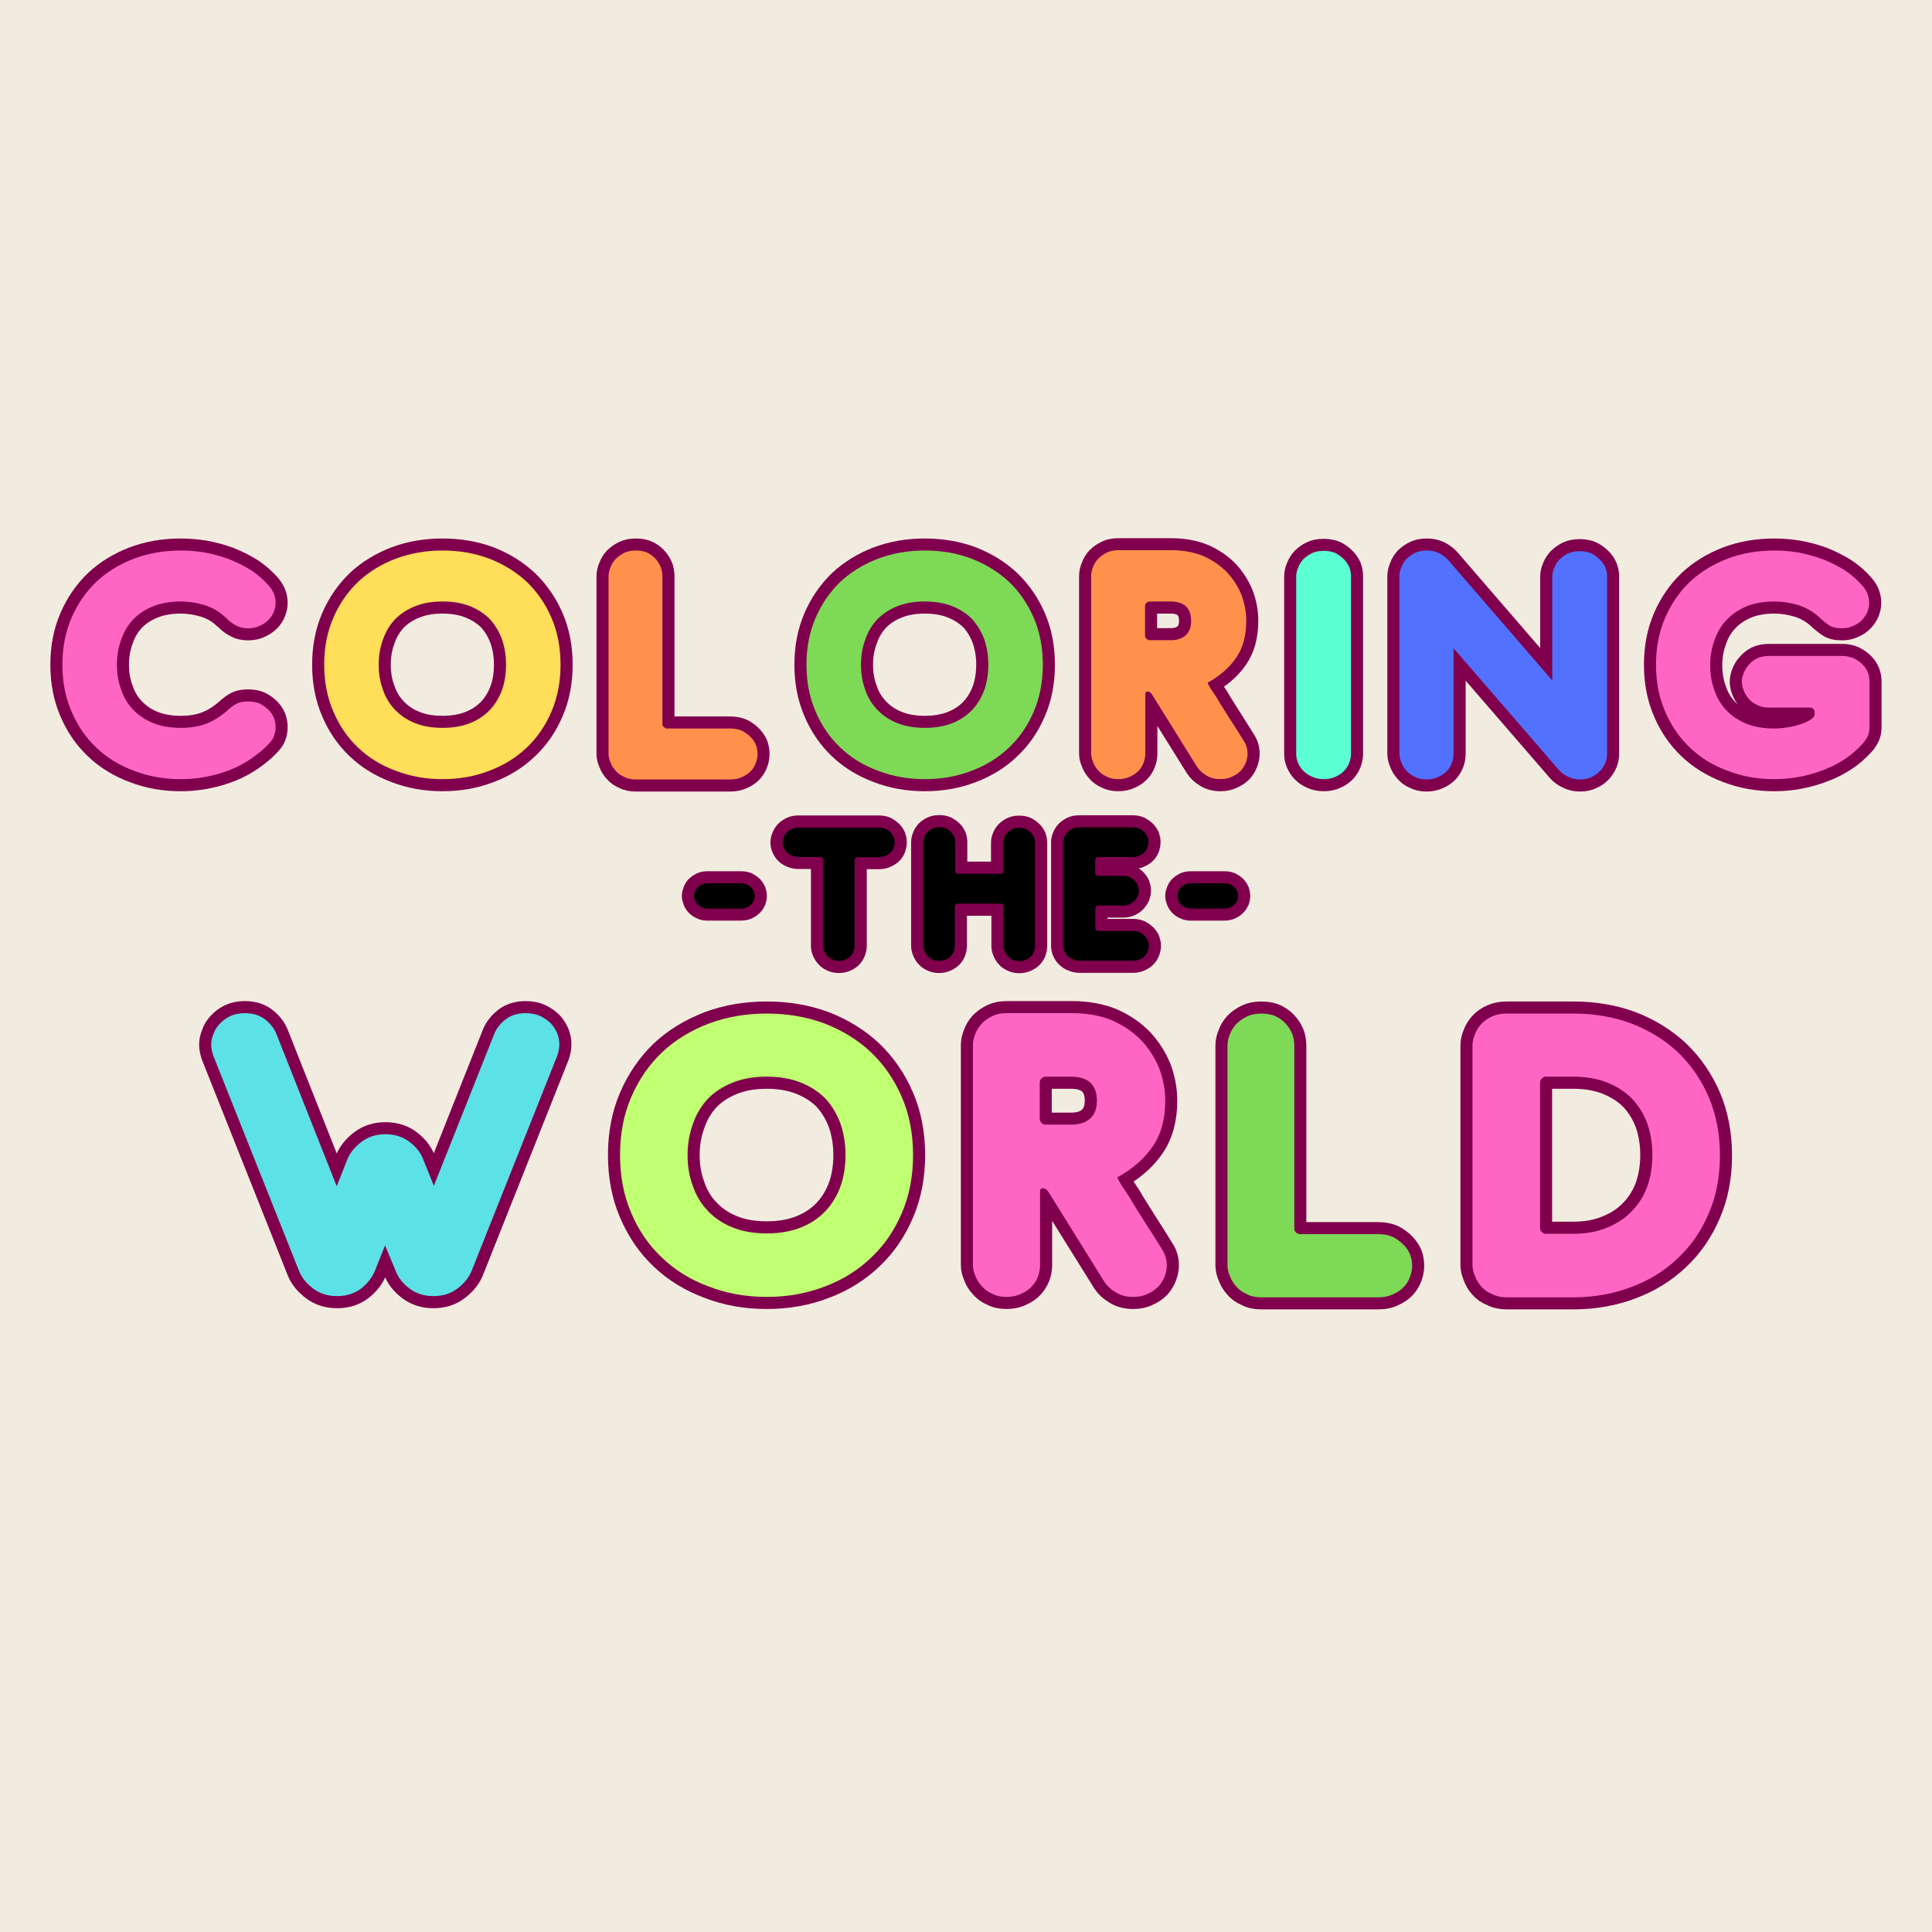<svg version="1.0" preserveAspectRatio="xMidYMid meet" height="500" viewBox="0 0 375 375" zoomAndPan="magnify" width="500" xmlns:xlink="http://www.w3.org/1999/xlink" xmlns="http://www.w3.org/2000/svg"><defs><g></g></defs><rect fill-opacity="1" height="450" y="-37.5" fill="#ffffff" width="450" x="-37.5"></rect><rect fill-opacity="1" height="450" y="-37.5" fill="#f2ece0" width="450" x="-37.5"></rect><path stroke-miterlimit="4" stroke-opacity="1" stroke-width="6.257" stroke="#80004e" d="M 52.874 47.974 C 53.483 47.416 54.176 46.922 54.947 46.489 C 55.723 46.093 56.723 45.896 57.942 45.896 C 59.124 45.896 60.155 46.093 61.041 46.489 C 61.869 46.922 62.593 47.442 63.218 48.057 C 63.832 48.666 64.301 49.364 64.624 50.151 C 64.91 50.927 65.051 51.703 65.051 52.474 C 65.051 54.093 64.577 55.427 63.624 56.489 C 62.624 57.604 61.535 58.604 60.369 59.505 C 57.65 61.661 54.598 63.271 51.202 64.328 C 47.754 65.442 44.186 66 40.509 66 C 36.176 66 32.15 65.281 28.431 63.843 C 24.64 62.442 21.379 60.437 18.65 57.833 C 15.936 55.265 13.796 52.151 12.239 48.484 C 10.676 44.869 9.895 40.838 9.895 36.385 C 9.895 31.932 10.676 27.896 12.239 24.286 C 13.796 20.672 15.936 17.557 18.65 14.937 C 21.379 12.385 24.64 10.38 28.431 8.927 C 32.15 7.541 36.176 6.849 40.509 6.849 C 42.52 6.849 44.582 7.021 46.702 7.359 C 48.806 7.739 50.864 8.291 52.874 9.01 C 54.869 9.797 56.78 10.744 58.614 11.859 C 60.395 13.026 61.957 14.385 63.301 15.932 C 64.468 17.276 65.051 18.75 65.051 20.354 C 65.051 21.088 64.91 21.838 64.624 22.614 C 64.301 23.458 63.832 24.182 63.218 24.797 C 62.593 25.406 61.869 25.901 61.041 26.281 C 60.155 26.729 59.124 26.953 57.942 26.953 C 56.723 26.953 55.723 26.729 54.947 26.281 C 54.176 25.901 53.483 25.432 52.874 24.875 L 52.364 24.364 C 52.197 24.203 52.03 24.067 51.853 23.958 C 50.358 22.562 48.608 21.557 46.598 20.942 C 44.546 20.333 42.52 20.026 40.509 20.026 C 37.791 20.026 35.4 20.448 33.338 21.291 C 31.285 22.119 29.561 23.255 28.166 24.692 C 26.78 26.198 25.754 27.958 25.088 29.968 C 24.353 31.963 23.989 34.104 23.989 36.385 C 23.989 38.718 24.353 40.859 25.088 42.802 C 25.754 44.812 26.78 46.536 28.166 47.974 C 29.561 49.479 31.285 50.651 33.338 51.479 C 35.4 52.317 37.791 52.739 40.509 52.739 C 43.129 52.739 45.41 52.349 47.353 51.557 C 49.254 50.786 51.093 49.588 52.874 47.974 Z M 52.874 47.974" stroke-linejoin="miter" fill="none" transform="matrix(0.75, 0, 0, 0.75, 4.696, 101.731)" stroke-linecap="butt"></path><path stroke-miterlimit="4" stroke-opacity="1" stroke-width="6.257" stroke="#80004e" d="M 108.259 66 C 103.926 66 99.9 65.281 96.181 63.843 C 92.39 62.442 89.129 60.437 86.4 57.833 C 83.686 55.265 81.546 52.151 79.989 48.484 C 78.426 44.869 77.645 40.838 77.645 36.385 C 77.645 31.932 78.426 27.896 79.989 24.286 C 81.546 20.672 83.686 17.557 86.4 14.937 C 89.129 12.385 92.39 10.38 96.181 8.927 C 99.9 7.541 103.926 6.849 108.259 6.849 C 112.603 6.849 116.634 7.541 120.358 8.927 C 124.093 10.38 127.317 12.385 130.03 14.937 C 132.759 17.557 134.905 20.672 136.468 24.286 C 138.03 27.896 138.811 31.932 138.811 36.385 C 138.811 40.838 138.03 44.869 136.468 48.484 C 134.905 52.151 132.759 55.265 130.03 57.833 C 127.317 60.437 124.093 62.442 120.358 63.843 C 116.634 65.281 112.603 66 108.259 66 Z M 124.697 36.385 C 124.697 34.104 124.364 31.963 123.697 29.968 C 122.978 27.958 121.952 26.198 120.624 24.692 C 119.223 23.255 117.499 22.119 115.447 21.291 C 113.384 20.448 110.989 20.026 108.259 20.026 C 105.541 20.026 103.15 20.448 101.088 21.291 C 99.035 22.119 97.311 23.255 95.916 24.692 C 94.53 26.198 93.504 27.958 92.838 29.968 C 92.103 31.963 91.739 34.104 91.739 36.385 C 91.739 38.718 92.103 40.859 92.838 42.802 C 93.504 44.812 94.53 46.536 95.916 47.974 C 97.311 49.479 99.035 50.651 101.088 51.479 C 103.15 52.317 105.541 52.739 108.259 52.739 C 110.989 52.739 113.384 52.317 115.447 51.479 C 117.499 50.651 119.223 49.479 120.624 47.974 C 121.952 46.536 122.978 44.812 123.697 42.802 C 124.364 40.859 124.697 38.718 124.697 36.385 Z M 124.697 36.385" stroke-linejoin="miter" fill="none" transform="matrix(0.75, 0, 0, 0.75, 4.696, 101.731)" stroke-linecap="butt"></path><path stroke-miterlimit="4" stroke-opacity="1" stroke-width="6.257" stroke="#80004e" d="M 165.166 13.531 L 165.166 51.64 C 165.166 52.088 165.311 52.401 165.593 52.578 C 165.864 52.797 166.082 52.901 166.244 52.901 L 182.681 52.901 C 183.853 52.901 184.884 53.099 185.78 53.494 C 186.608 53.927 187.327 54.453 187.936 55.062 C 188.551 55.672 189.025 56.375 189.364 57.161 C 189.634 57.932 189.77 58.713 189.77 59.505 C 189.77 60.224 189.634 60.968 189.364 61.744 C 189.077 62.515 188.666 63.218 188.124 63.843 C 187.499 64.505 186.744 65.031 185.858 65.411 C 184.963 65.859 183.931 66.083 182.765 66.083 L 158.239 66.083 C 157.072 66.083 156.077 65.859 155.249 65.411 C 154.353 65.031 153.624 64.505 153.067 63.843 C 152.457 63.161 152.015 62.437 151.744 61.661 C 151.405 60.885 151.233 60.135 151.233 59.401 L 151.233 13.531 C 151.233 12.744 151.405 11.963 151.744 11.187 C 152.015 10.416 152.457 9.687 153.067 9.01 C 153.676 8.396 154.431 7.875 155.327 7.442 C 156.155 7.047 157.155 6.849 158.322 6.849 C 159.546 6.849 160.603 7.073 161.499 7.521 C 162.327 7.958 163.02 8.515 163.577 9.192 C 164.134 9.859 164.556 10.578 164.843 11.349 C 165.056 12.125 165.166 12.854 165.166 13.531 Z M 165.166 13.531" stroke-linejoin="miter" fill="none" transform="matrix(0.75, 0, 0, 0.75, 4.696, 101.731)" stroke-linecap="butt"></path><path stroke-miterlimit="4" stroke-opacity="1" stroke-width="6.257" stroke="#80004e" d="M 233.072 66 C 228.739 66 224.713 65.281 220.994 63.843 C 217.202 62.442 213.942 60.437 211.213 57.833 C 208.499 55.265 206.358 52.151 204.801 48.484 C 203.239 44.869 202.457 40.838 202.457 36.385 C 202.457 31.932 203.239 27.896 204.801 24.286 C 206.358 20.672 208.499 17.557 211.213 14.937 C 213.942 12.385 217.202 10.38 220.994 8.927 C 224.713 7.541 228.739 6.849 233.072 6.849 C 237.416 6.849 241.447 7.541 245.171 8.927 C 248.905 10.38 252.129 12.385 254.843 14.937 C 257.572 17.557 259.718 20.672 261.28 24.286 C 262.843 27.896 263.624 31.932 263.624 36.385 C 263.624 40.838 262.843 44.869 261.28 48.484 C 259.718 52.151 257.572 55.265 254.843 57.833 C 252.129 60.437 248.905 62.442 245.171 63.843 C 241.447 65.281 237.416 66 233.072 66 Z M 249.509 36.385 C 249.509 34.104 249.176 31.963 248.509 29.968 C 247.791 27.958 246.765 26.198 245.437 24.692 C 244.035 23.255 242.312 22.119 240.259 21.291 C 238.197 20.448 235.801 20.026 233.072 20.026 C 230.353 20.026 227.963 20.448 225.9 21.291 C 223.848 22.119 222.124 23.255 220.728 24.692 C 219.343 26.198 218.317 27.958 217.65 29.968 C 216.916 31.963 216.551 34.104 216.551 36.385 C 216.551 38.718 216.916 40.859 217.65 42.802 C 218.317 44.812 219.343 46.536 220.728 47.974 C 222.124 49.479 223.848 50.651 225.9 51.479 C 227.963 52.317 230.353 52.739 233.072 52.739 C 235.801 52.739 238.197 52.317 240.259 51.479 C 242.312 50.651 244.035 49.479 245.437 47.974 C 246.765 46.536 247.791 44.812 248.509 42.802 C 249.176 40.859 249.509 38.718 249.509 36.385 Z M 249.509 36.385" stroke-linejoin="miter" fill="none" transform="matrix(0.75, 0, 0, 0.75, 4.696, 101.731)" stroke-linecap="butt"></path><path stroke-miterlimit="4" stroke-opacity="1" stroke-width="6.257" stroke="#80004e" d="M 306.254 41.047 C 306.416 41.442 306.723 42 307.171 42.718 C 307.619 43.385 308.119 44.135 308.676 44.979 C 309.181 45.864 309.739 46.781 310.348 47.729 C 311.515 49.614 312.624 51.369 313.666 52.984 C 314.671 54.599 315.317 55.63 315.603 56.083 C 316.27 57.073 316.603 58.177 316.603 59.401 C 316.603 60.135 316.457 60.885 316.171 61.661 C 315.848 62.489 315.405 63.218 314.848 63.843 C 314.239 64.453 313.509 64.948 312.671 65.328 C 311.785 65.776 310.759 66 309.593 66 C 308.197 66 306.999 65.692 306.009 65.083 C 304.952 64.474 304.114 63.692 303.504 62.739 L 291.812 43.984 C 291.489 43.531 291.124 43.307 290.733 43.307 C 290.676 43.307 290.572 43.338 290.405 43.39 C 290.228 43.5 290.14 43.75 290.14 44.146 L 290.14 59.401 C 290.14 60.135 290.004 60.885 289.733 61.661 C 289.447 62.437 289.03 63.13 288.473 63.739 C 287.858 64.416 287.114 64.948 286.233 65.328 C 285.332 65.776 284.301 66 283.134 66 C 281.968 66 280.968 65.776 280.14 65.328 C 279.244 64.948 278.52 64.416 277.963 63.739 C 277.348 63.073 276.91 62.354 276.64 61.578 C 276.296 60.807 276.129 60.052 276.129 59.317 L 276.129 13.448 C 276.129 12.661 276.296 11.88 276.64 11.109 C 276.91 10.317 277.348 9.593 277.963 8.927 C 278.572 8.317 279.327 7.791 280.223 7.359 C 281.051 6.963 282.051 6.771 283.218 6.771 L 296.822 6.771 C 299.931 6.771 302.718 7.271 305.176 8.276 C 307.562 9.323 309.593 10.708 311.265 12.432 C 312.869 14.156 314.114 16.104 315.009 18.276 C 315.843 20.505 316.254 22.755 316.254 25.036 C 316.254 28.869 315.39 32.036 313.666 34.552 C 311.942 37.104 309.473 39.271 306.254 41.047 Z M 290.062 28.703 C 290.062 29.151 290.202 29.484 290.489 29.703 C 290.759 29.932 290.978 30.052 291.14 30.052 L 296.66 30.052 C 298.384 30.052 299.713 29.599 300.65 28.703 C 301.546 27.875 301.994 26.656 301.994 25.036 C 301.994 23.422 301.546 22.172 300.65 21.291 C 299.713 20.448 298.384 20.026 296.66 20.026 L 291.14 20.026 C 290.978 20.026 290.759 20.135 290.489 20.354 C 290.202 20.583 290.062 20.927 290.062 21.375 Z M 290.062 28.703" stroke-linejoin="miter" fill="none" transform="matrix(0.75, 0, 0, 0.75, 4.696, 101.731)" stroke-linecap="butt"></path><path stroke-miterlimit="4" stroke-opacity="1" stroke-width="6.257" stroke="#80004e" d="M 329.202 59.505 L 329.202 13.531 C 329.202 12.797 329.369 12.041 329.707 11.271 C 329.978 10.494 330.421 9.776 331.03 9.109 C 331.645 8.484 332.4 7.958 333.296 7.521 C 334.124 7.13 335.119 6.932 336.285 6.932 C 337.457 6.932 338.489 7.13 339.384 7.521 C 340.213 7.958 340.931 8.484 341.541 9.109 C 342.155 9.724 342.629 10.416 342.968 11.187 C 343.239 11.963 343.374 12.744 343.374 13.531 L 343.374 59.401 C 343.374 60.135 343.239 60.885 342.968 61.661 C 342.681 62.437 342.265 63.13 341.707 63.739 C 341.093 64.416 340.348 64.948 339.468 65.328 C 338.567 65.776 337.535 66 336.369 66 C 335.254 66 334.259 65.802 333.374 65.411 C 332.478 65.031 331.723 64.531 331.114 63.922 C 330.504 63.312 330.035 62.614 329.707 61.823 C 329.369 61.052 329.202 60.276 329.202 59.505 Z M 329.202 59.505" stroke-linejoin="miter" fill="none" transform="matrix(0.75, 0, 0, 0.75, 4.696, 101.731)" stroke-linecap="butt"></path><path stroke-miterlimit="4" stroke-opacity="1" stroke-width="6.257" stroke="#80004e" d="M 369.921 32.125 L 369.921 59.505 C 369.921 60.224 369.785 60.968 369.515 61.744 C 369.228 62.515 368.806 63.218 368.249 63.843 C 367.64 64.505 366.89 65.031 366.009 65.411 C 365.114 65.859 364.082 66.083 362.91 66.083 C 361.744 66.083 360.749 65.859 359.921 65.411 C 359.025 65.031 358.296 64.505 357.739 63.843 C 357.129 63.161 356.687 62.437 356.416 61.661 C 356.077 60.885 355.905 60.135 355.905 59.401 L 355.905 13.531 C 355.905 12.744 356.077 11.963 356.416 11.187 C 356.687 10.416 357.129 9.687 357.739 9.01 C 358.348 8.396 359.103 7.875 359.999 7.442 C 360.827 7.047 361.827 6.849 362.994 6.849 C 364.16 6.849 365.223 7.073 366.171 7.521 C 367.124 8.026 367.905 8.609 368.515 9.276 L 395.463 40.479 L 395.463 13.614 C 395.463 12.88 395.624 12.125 395.952 11.349 C 396.239 10.578 396.687 9.859 397.296 9.192 C 397.905 8.583 398.655 8.052 399.535 7.604 C 400.379 7.208 401.384 7.01 402.551 7.01 C 403.718 7.01 404.744 7.208 405.624 7.604 C 406.468 8.052 407.197 8.583 407.806 9.192 C 408.416 9.802 408.884 10.494 409.213 11.271 C 409.494 12.041 409.64 12.797 409.64 13.531 L 409.64 59.505 C 409.64 60.224 409.494 60.968 409.213 61.744 C 408.884 62.515 408.442 63.218 407.884 63.843 C 407.275 64.505 406.551 65.031 405.707 65.411 C 404.827 65.859 403.801 66.083 402.629 66.083 C 401.463 66.083 400.405 65.828 399.452 65.328 C 398.52 64.88 397.744 64.297 397.134 63.578 Z M 369.921 32.125" stroke-linejoin="miter" fill="none" transform="matrix(0.75, 0, 0, 0.75, 4.696, 101.731)" stroke-linecap="butt"></path><path stroke-miterlimit="4" stroke-opacity="1" stroke-width="6.257" stroke="#80004e" d="M 436.327 36.547 C 436.327 38.885 436.697 41.026 437.431 42.984 C 438.093 44.979 439.119 46.698 440.504 48.135 C 441.905 49.646 443.629 50.812 445.676 51.64 C 447.744 52.484 450.134 52.901 452.848 52.901 C 453.634 52.901 454.499 52.849 455.437 52.739 C 456.384 52.63 457.301 52.463 458.187 52.229 C 459.082 52.015 459.942 51.734 460.77 51.396 C 461.562 51.067 462.202 50.708 462.707 50.317 C 462.978 50.099 463.171 49.875 463.275 49.646 C 463.332 49.479 463.358 49.177 463.358 48.729 C 463.358 48.281 463.223 47.948 462.952 47.729 C 462.666 47.567 462.442 47.484 462.28 47.484 L 451.525 47.484 C 450.358 47.484 449.353 47.26 448.509 46.812 C 447.629 46.416 446.905 45.89 446.353 45.224 C 445.739 44.557 445.291 43.838 445.004 43.067 C 444.681 42.276 444.52 41.526 444.52 40.802 C 444.52 40.083 444.681 39.333 445.004 38.541 C 445.291 37.771 445.739 37.052 446.353 36.385 C 446.905 35.718 447.629 35.161 448.509 34.713 C 449.405 34.317 450.437 34.125 451.608 34.125 L 470.468 34.125 C 471.582 34.125 472.577 34.317 473.463 34.713 C 474.358 35.161 475.114 35.692 475.723 36.302 C 476.332 36.911 476.801 37.604 477.129 38.38 C 477.41 39.166 477.556 39.948 477.556 40.724 L 477.556 52.474 C 477.556 53.369 477.41 54.151 477.129 54.817 C 476.801 55.536 476.332 56.234 475.723 56.916 C 472.994 59.916 469.598 62.166 465.535 63.656 C 461.478 65.218 457.275 66 452.931 66 C 448.598 66 444.572 65.281 440.853 63.843 C 437.062 62.442 433.801 60.437 431.072 57.833 C 428.358 55.265 426.218 52.151 424.66 48.484 C 423.098 44.869 422.317 40.838 422.317 36.385 C 422.317 31.932 423.098 27.896 424.66 24.286 C 426.218 20.672 428.358 17.557 431.072 14.937 C 433.801 12.385 437.062 10.38 440.853 8.927 C 444.572 7.541 448.598 6.849 452.931 6.849 C 454.942 6.849 457.004 7.021 459.124 7.359 C 461.228 7.739 463.285 8.291 465.296 9.01 C 467.291 9.797 469.202 10.744 471.035 11.859 C 472.817 13.026 474.379 14.385 475.723 15.932 C 476.89 17.276 477.473 18.75 477.473 20.354 C 477.473 21.088 477.332 21.838 477.046 22.614 C 476.718 23.39 476.28 24.083 475.723 24.692 C 475.114 25.369 474.358 25.901 473.463 26.281 C 472.577 26.729 471.546 26.953 470.364 26.953 C 468.926 26.953 467.817 26.677 467.046 26.119 C 466.202 25.562 465.312 24.843 464.379 23.958 C 462.817 22.562 461.03 21.557 459.02 20.942 C 456.968 20.333 454.942 20.026 452.931 20.026 C 450.213 20.026 447.822 20.448 445.759 21.291 C 443.655 22.172 441.905 23.369 440.504 24.875 C 439.119 26.369 438.093 28.119 437.431 30.13 C 436.697 32.125 436.327 34.265 436.327 36.547 Z M 436.327 36.547" stroke-linejoin="miter" fill="none" transform="matrix(0.75, 0, 0, 0.75, 4.696, 101.731)" stroke-linecap="butt"></path><path stroke-miterlimit="4" stroke-opacity="1" stroke-width="6.257" stroke="#80004e" d="M 189.077 96.229 C 189.077 96.583 189.015 96.958 188.884 97.343 C 188.718 97.734 188.489 98.078 188.197 98.369 C 187.879 98.698 187.504 98.958 187.077 99.156 C 186.624 99.38 186.103 99.489 185.515 99.489 L 176.838 99.489 C 176.249 99.489 175.749 99.38 175.327 99.156 C 174.874 98.958 174.499 98.698 174.207 98.369 C 173.916 98.078 173.702 97.734 173.577 97.343 C 173.41 96.958 173.327 96.583 173.327 96.229 C 173.327 95.869 173.41 95.494 173.577 95.109 C 173.702 94.718 173.916 94.364 174.207 94.036 C 174.499 93.744 174.874 93.479 175.327 93.25 C 175.749 93.062 176.249 92.963 176.838 92.963 L 185.515 92.963 C 186.103 92.963 186.624 93.062 187.077 93.25 C 187.504 93.479 187.879 93.744 188.197 94.036 C 188.489 94.364 188.718 94.718 188.884 95.109 C 189.015 95.494 189.077 95.869 189.077 96.229 Z M 189.077 96.229" stroke-linejoin="miter" fill="none" transform="matrix(0.75, 0, 0, 0.75, 4.696, 101.731)" stroke-linecap="butt"></path><path stroke-miterlimit="4" stroke-opacity="1" stroke-width="6.257" stroke="#80004e" d="M 200.39 78.526 L 221.16 78.526 C 221.843 78.526 222.447 78.64 222.973 78.869 C 223.457 79.13 223.879 79.442 224.233 79.797 C 224.593 80.156 224.869 80.562 225.067 81.015 C 225.228 81.463 225.306 81.906 225.306 82.333 C 225.306 82.755 225.228 83.192 225.067 83.646 C 224.9 84.135 224.655 84.562 224.327 84.916 C 223.973 85.276 223.535 85.562 223.02 85.786 C 222.494 86.047 221.895 86.182 221.213 86.182 L 215.556 86.182 C 215.463 86.182 215.327 86.244 215.16 86.38 C 215.004 86.51 214.926 86.703 214.926 86.963 L 214.926 109.203 C 214.926 109.625 214.843 110.062 214.676 110.51 C 214.515 110.963 214.275 111.375 213.947 111.739 C 213.593 112.125 213.15 112.432 212.629 112.656 C 212.114 112.916 211.515 113.047 210.827 113.047 C 210.145 113.047 209.561 112.916 209.067 112.656 C 208.551 112.432 208.129 112.125 207.806 111.739 C 207.447 111.343 207.186 110.916 207.02 110.463 C 206.832 110.01 206.733 109.573 206.733 109.146 L 206.733 86.916 C 206.733 86.656 206.666 86.458 206.53 86.323 C 206.374 86.198 206.228 86.13 206.093 86.13 L 200.436 86.13 C 199.785 86.13 199.202 86.015 198.686 85.786 C 198.166 85.599 197.723 85.323 197.364 84.963 C 197.009 84.609 196.733 84.198 196.546 83.739 C 196.348 83.317 196.249 82.864 196.249 82.38 C 196.249 81.953 196.348 81.515 196.546 81.062 C 196.702 80.609 196.963 80.187 197.317 79.797 C 197.676 79.442 198.114 79.13 198.64 78.869 C 199.124 78.64 199.707 78.526 200.39 78.526 Z M 252.9 90.479 C 252.994 90.479 253.093 90.442 253.197 90.369 C 253.291 90.307 253.338 90.146 253.338 89.88 L 253.338 82.432 C 253.338 82.01 253.437 81.567 253.624 81.109 C 253.791 80.656 254.056 80.234 254.41 79.849 C 254.77 79.489 255.207 79.182 255.733 78.916 C 256.218 78.687 256.801 78.573 257.483 78.573 C 258.166 78.573 258.77 78.687 259.291 78.916 C 259.775 79.182 260.197 79.489 260.556 79.849 C 260.91 80.203 261.187 80.609 261.384 81.062 C 261.546 81.515 261.624 81.953 261.624 82.38 L 261.624 109.25 C 261.624 109.672 261.546 110.109 261.384 110.562 C 261.223 111.021 260.973 111.427 260.65 111.786 C 260.291 112.177 259.853 112.479 259.338 112.703 C 258.817 112.963 258.213 113.093 257.53 113.093 C 256.848 113.093 256.265 112.963 255.78 112.703 C 255.254 112.479 254.832 112.177 254.504 111.786 C 254.15 111.39 253.89 110.963 253.733 110.51 C 253.535 110.062 253.437 109.625 253.437 109.203 L 253.437 99 C 253.437 98.744 253.374 98.552 253.244 98.416 C 253.077 98.291 252.931 98.229 252.806 98.229 L 241.483 98.229 C 241.39 98.229 241.259 98.291 241.103 98.416 C 240.937 98.552 240.853 98.744 240.853 99 L 240.853 109.203 C 240.853 109.625 240.775 110.062 240.614 110.51 C 240.447 110.963 240.202 111.375 239.874 111.739 C 239.52 112.125 239.082 112.432 238.567 112.656 C 238.041 112.916 237.442 113.047 236.759 113.047 C 236.072 113.047 235.494 112.916 235.009 112.656 C 234.483 112.432 234.056 112.125 233.733 111.739 C 233.374 111.343 233.119 110.916 232.957 110.463 C 232.759 110.01 232.66 109.573 232.66 109.146 L 232.66 82.333 C 232.66 81.875 232.759 81.416 232.957 80.963 C 233.119 80.515 233.374 80.088 233.733 79.692 C 234.093 79.333 234.53 79.031 235.056 78.776 C 235.541 78.547 236.124 78.432 236.806 78.432 C 237.489 78.432 238.093 78.547 238.614 78.776 C 239.098 79.031 239.52 79.333 239.874 79.692 C 240.233 80.047 240.509 80.458 240.707 80.916 C 240.869 81.369 240.947 81.828 240.947 82.286 L 240.947 89.692 C 240.947 89.953 241.03 90.146 241.197 90.276 C 241.358 90.411 241.489 90.479 241.593 90.479 Z M 273.171 113 C 272.551 113 271.983 112.885 271.468 112.656 C 270.916 112.463 270.457 112.192 270.103 111.833 C 269.713 111.479 269.416 111.067 269.218 110.609 C 268.999 110.156 268.884 109.687 268.884 109.203 L 268.884 82.333 C 268.884 81.906 268.983 81.463 269.171 81.015 C 269.338 80.562 269.603 80.14 269.957 79.75 C 270.317 79.385 270.754 79.078 271.28 78.823 C 271.765 78.593 272.348 78.479 273.03 78.479 L 286.827 78.479 C 287.509 78.479 288.114 78.593 288.634 78.823 C 289.119 79.078 289.541 79.385 289.9 79.75 C 290.254 80.109 290.53 80.515 290.733 80.963 C 290.89 81.416 290.968 81.875 290.968 82.333 C 290.968 82.755 290.89 83.192 290.733 83.646 C 290.567 84.104 290.317 84.515 289.994 84.869 C 289.634 85.229 289.197 85.515 288.681 85.739 C 288.16 86 287.556 86.13 286.874 86.13 L 277.801 86.13 C 277.707 86.13 277.582 86.198 277.421 86.323 C 277.254 86.458 277.171 86.656 277.171 86.916 L 277.171 90.276 C 277.171 90.536 277.254 90.713 277.421 90.812 C 277.582 90.948 277.707 91.015 277.801 91.015 L 284.338 91.015 C 285.02 91.015 285.624 91.125 286.15 91.349 C 286.634 91.609 287.051 91.916 287.41 92.276 C 287.765 92.63 288.046 93.041 288.244 93.5 C 288.4 93.953 288.483 94.406 288.483 94.859 C 288.483 95.286 288.4 95.729 288.244 96.177 C 288.046 96.63 287.78 97.036 287.457 97.396 C 287.098 97.781 286.681 98.093 286.197 98.323 C 285.671 98.583 285.067 98.713 284.384 98.713 L 277.848 98.713 C 277.754 98.713 277.629 98.781 277.468 98.906 C 277.301 99.041 277.218 99.234 277.218 99.489 L 277.218 104.562 C 277.218 104.823 277.301 105 277.468 105.093 C 277.629 105.229 277.754 105.297 277.848 105.297 L 286.921 105.297 C 287.603 105.297 288.207 105.411 288.733 105.646 C 289.213 105.896 289.634 106.203 289.994 106.562 C 290.348 106.916 290.629 107.328 290.827 107.786 C 290.983 108.239 291.067 108.692 291.067 109.146 C 291.067 109.573 290.983 110.01 290.827 110.463 C 290.666 110.916 290.426 111.323 290.098 111.677 C 289.744 112.078 289.301 112.385 288.78 112.609 C 288.254 112.869 287.65 113 286.968 113 Z M 314.176 96.229 C 314.176 96.583 314.108 96.958 313.983 97.343 C 313.817 97.734 313.588 98.078 313.291 98.369 C 312.973 98.698 312.603 98.958 312.176 99.156 C 311.723 99.38 311.202 99.489 310.614 99.489 L 301.937 99.489 C 301.348 99.489 300.843 99.38 300.426 99.156 C 299.973 98.958 299.598 98.698 299.306 98.369 C 299.009 98.078 298.801 97.734 298.676 97.343 C 298.509 96.958 298.426 96.583 298.426 96.229 C 298.426 95.869 298.509 95.494 298.676 95.109 C 298.801 94.718 299.009 94.364 299.306 94.036 C 299.598 93.744 299.973 93.479 300.426 93.25 C 300.843 93.062 301.348 92.963 301.937 92.963 L 310.614 92.963 C 311.202 92.963 311.723 93.062 312.176 93.25 C 312.603 93.479 312.973 93.744 313.291 94.036 C 313.588 94.364 313.817 94.718 313.983 95.109 C 314.108 95.494 314.176 95.869 314.176 96.229 Z M 314.176 96.229" stroke-linejoin="miter" fill="none" transform="matrix(0.75, 0, 0, 0.75, 4.696, 101.731)" stroke-linecap="butt"></path><path stroke-miterlimit="4" stroke-opacity="1" stroke-width="6.257" stroke="#80004e" d="M 80.874 171.338 L 83.676 164.317 C 84.369 162.672 85.572 161.187 87.291 159.875 C 89.02 158.562 91.093 157.906 93.499 157.906 C 95.905 157.906 97.978 158.562 99.713 159.875 C 101.431 161.187 102.598 162.672 103.223 164.317 L 106.025 171.239 L 121.629 131.948 C 122.186 130.567 123.155 129.323 124.535 128.208 C 125.916 127.114 127.676 126.567 129.811 126.567 C 131.192 126.567 132.431 126.812 133.525 127.302 C 134.634 127.838 135.567 128.489 136.327 129.244 C 137.015 130.005 137.567 130.869 137.968 131.849 C 138.322 132.807 138.499 133.734 138.499 134.625 C 138.499 135.531 138.322 136.5 137.968 137.526 L 115.749 193.385 C 115.056 195.036 113.843 196.515 112.108 197.828 C 110.395 199.14 108.322 199.797 105.9 199.797 C 103.494 199.797 101.431 199.14 99.713 197.828 C 97.978 196.515 96.801 195.036 96.176 193.385 L 93.4 186.666 L 90.697 193.385 C 90.009 195.036 88.838 196.515 87.186 197.828 C 85.473 199.14 83.4 199.797 80.978 199.797 C 78.567 199.797 76.504 199.14 74.791 197.828 C 73.056 196.515 71.843 195.036 71.155 193.385 L 48.931 137.526 C 48.577 136.5 48.4 135.531 48.4 134.625 C 48.4 133.734 48.614 132.807 49.03 131.849 C 49.369 130.869 49.916 130.005 50.676 129.244 C 51.364 128.489 52.265 127.838 53.374 127.302 C 54.468 126.812 55.707 126.567 57.088 126.567 C 59.228 126.567 60.983 127.114 62.364 128.208 C 63.744 129.323 64.713 130.567 65.27 131.948 Z M 80.874 171.338" stroke-linejoin="miter" fill="none" transform="matrix(0.75, 0, 0, 0.75, 4.696, 101.731)" stroke-linecap="butt"></path><path stroke-miterlimit="4" stroke-opacity="1" stroke-width="6.257" stroke="#80004e" d="M 192.16 200 C 186.791 200 181.796 199.109 177.186 197.323 C 172.489 195.588 168.447 193.104 165.061 189.875 C 161.697 186.692 159.046 182.828 157.108 178.286 C 155.171 173.807 154.207 168.807 154.207 163.286 C 154.207 157.765 155.171 152.765 157.108 148.286 C 159.046 143.807 161.697 139.942 165.061 136.692 C 168.447 133.531 172.489 131.047 177.186 129.244 C 181.796 127.526 186.791 126.672 192.16 126.672 C 197.546 126.672 202.546 127.526 207.155 129.244 C 211.785 131.047 215.785 133.531 219.15 136.692 C 222.535 139.942 225.197 143.807 227.129 148.286 C 229.067 152.765 230.035 157.765 230.035 163.286 C 230.035 168.807 229.067 173.807 227.129 178.286 C 225.197 182.828 222.535 186.692 219.15 189.875 C 215.785 193.104 211.785 195.588 207.155 197.323 C 202.546 199.109 197.546 200 192.16 200 Z M 212.535 163.286 C 212.535 160.458 212.124 157.807 211.301 155.328 C 210.405 152.838 209.134 150.661 207.483 148.791 C 205.754 147.005 203.614 145.599 201.072 144.573 C 198.515 143.531 195.541 143.005 192.16 143.005 C 188.791 143.005 185.827 143.531 183.27 144.573 C 180.728 145.599 178.588 147.005 176.858 148.791 C 175.14 150.661 173.869 152.838 173.041 155.328 C 172.134 157.807 171.681 160.458 171.681 163.286 C 171.681 166.182 172.134 168.833 173.041 171.239 C 173.869 173.729 175.14 175.869 176.858 177.651 C 178.588 179.521 180.728 180.968 183.27 181.994 C 185.827 183.041 188.791 183.562 192.16 183.562 C 195.541 183.562 198.515 183.041 201.072 181.994 C 203.614 180.968 205.754 179.521 207.483 177.651 C 209.134 175.869 210.405 173.729 211.301 171.239 C 212.124 168.833 212.535 166.182 212.535 163.286 Z M 212.535 163.286" stroke-linejoin="miter" fill="none" transform="matrix(0.75, 0, 0, 0.75, 4.696, 101.731)" stroke-linecap="butt"></path><path stroke-miterlimit="4" stroke-opacity="1" stroke-width="6.257" stroke="#80004e" d="M 282.879 169.067 C 283.082 169.557 283.463 170.244 284.015 171.135 C 284.572 171.963 285.197 172.896 285.884 173.942 C 286.509 175.036 287.197 176.172 287.957 177.349 C 289.405 179.687 290.775 181.859 292.072 183.864 C 293.317 185.869 294.119 187.146 294.473 187.703 C 295.296 188.932 295.707 190.302 295.707 191.817 C 295.707 192.729 295.53 193.661 295.176 194.619 C 294.775 195.651 294.228 196.547 293.535 197.323 C 292.78 198.083 291.879 198.698 290.832 199.166 C 289.739 199.724 288.468 200 287.02 200 C 285.285 200 283.806 199.619 282.577 198.864 C 281.265 198.104 280.228 197.14 279.473 195.958 L 264.978 172.703 C 264.572 172.146 264.129 171.869 263.64 171.869 C 263.572 171.869 263.437 171.906 263.233 171.968 C 263.015 172.104 262.905 172.416 262.905 172.906 L 262.905 191.817 C 262.905 192.729 262.739 193.661 262.4 194.619 C 262.046 195.583 261.525 196.437 260.838 197.198 C 260.077 198.041 259.15 198.698 258.056 199.166 C 256.947 199.724 255.666 200 254.218 200 C 252.77 200 251.535 199.724 250.509 199.166 C 249.395 198.698 248.494 198.041 247.806 197.198 C 247.051 196.375 246.499 195.479 246.166 194.521 C 245.744 193.562 245.535 192.625 245.535 191.718 L 245.535 134.849 C 245.535 133.875 245.744 132.906 246.166 131.948 C 246.499 130.968 247.051 130.073 247.806 129.244 C 248.562 128.489 249.499 127.838 250.608 127.302 C 251.634 126.812 252.874 126.567 254.322 126.567 L 271.187 126.567 C 275.046 126.567 278.494 127.192 281.541 128.437 C 284.504 129.734 287.02 131.453 289.093 133.588 C 291.077 135.729 292.629 138.14 293.739 140.838 C 294.765 143.599 295.28 146.39 295.28 149.218 C 295.28 153.968 294.207 157.896 292.072 161.01 C 289.937 164.177 286.869 166.859 282.879 169.067 Z M 262.806 153.765 C 262.806 154.323 262.983 154.734 263.338 155 C 263.671 155.286 263.942 155.432 264.145 155.432 L 270.989 155.432 C 273.124 155.432 274.775 154.875 275.937 153.765 C 277.046 152.739 277.603 151.224 277.603 149.218 C 277.603 147.218 277.046 145.666 275.937 144.573 C 274.775 143.531 273.124 143.005 270.989 143.005 L 264.145 143.005 C 263.942 143.005 263.671 143.14 263.338 143.411 C 262.983 143.698 262.806 144.119 262.806 144.672 Z M 262.806 153.765" stroke-linejoin="miter" fill="none" transform="matrix(0.75, 0, 0, 0.75, 4.696, 101.731)" stroke-linecap="butt"></path><path stroke-miterlimit="4" stroke-opacity="1" stroke-width="6.257" stroke="#80004e" d="M 328.687 134.953 L 328.687 182.198 C 328.687 182.755 328.864 183.14 329.218 183.359 C 329.556 183.63 329.827 183.765 330.025 183.765 L 350.405 183.765 C 351.853 183.765 353.134 184.005 354.244 184.494 C 355.27 185.036 356.16 185.682 356.921 186.442 C 357.676 187.198 358.265 188.062 358.687 189.041 C 359.025 190 359.192 190.968 359.192 191.942 C 359.192 192.838 359.025 193.765 358.687 194.724 C 358.332 195.682 357.822 196.547 357.145 197.323 C 356.374 198.151 355.437 198.797 354.343 199.265 C 353.233 199.823 351.952 200.099 350.504 200.099 L 320.103 200.099 C 318.655 200.099 317.416 199.823 316.39 199.265 C 315.28 198.797 314.379 198.151 313.692 197.323 C 312.931 196.484 312.384 195.583 312.046 194.619 C 311.629 193.661 311.416 192.729 311.416 191.817 L 311.416 134.953 C 311.416 133.974 311.629 133.01 312.046 132.047 C 312.384 131.088 312.931 130.187 313.692 129.349 C 314.447 128.588 315.379 127.942 316.494 127.401 C 317.52 126.916 318.754 126.672 320.202 126.672 C 321.718 126.672 323.03 126.948 324.145 127.505 C 325.171 128.041 326.03 128.734 326.718 129.573 C 327.41 130.401 327.931 131.291 328.285 132.25 C 328.556 133.208 328.687 134.109 328.687 134.953 Z M 328.687 134.953" stroke-linejoin="miter" fill="none" transform="matrix(0.75, 0, 0, 0.75, 4.696, 101.731)" stroke-linecap="butt"></path><path stroke-miterlimit="4" stroke-opacity="1" stroke-width="6.257" stroke="#80004e" d="M 400.884 200.099 L 383.713 200.099 C 382.265 200.099 380.994 199.823 379.9 199.265 C 378.718 198.797 377.785 198.151 377.098 197.323 C 376.338 196.484 375.791 195.547 375.452 194.521 C 375.035 193.562 374.822 192.625 374.822 191.718 L 374.822 134.953 C 374.822 133.974 375.035 133.01 375.452 132.047 C 375.791 131.088 376.338 130.187 377.098 129.349 C 377.785 128.588 378.718 127.942 379.9 127.401 C 380.994 126.916 382.265 126.672 383.713 126.672 L 400.884 126.672 C 406.338 126.672 411.369 127.526 415.983 129.244 C 420.614 131.047 424.608 133.531 427.978 136.692 C 431.364 139.942 434.02 143.807 435.957 148.286 C 437.895 152.828 438.858 157.864 438.858 163.385 C 438.858 168.906 437.895 173.906 435.957 178.385 C 434.02 182.932 431.364 186.791 427.978 189.974 C 424.608 193.208 420.614 195.692 415.983 197.427 C 411.301 199.208 406.27 200.099 400.884 200.099 Z M 400.884 183.661 C 404.265 183.661 407.239 183.109 409.796 181.994 C 412.338 180.968 414.478 179.521 416.213 177.651 C 417.926 175.869 419.233 173.729 420.124 171.239 C 420.947 168.765 421.364 166.114 421.364 163.286 C 421.364 160.458 420.947 157.807 420.124 155.328 C 419.233 152.838 417.926 150.661 416.213 148.791 C 414.478 147.005 412.338 145.599 409.796 144.573 C 407.239 143.531 404.265 143.005 400.884 143.005 L 393.66 143.005 C 393.442 143.005 393.166 143.14 392.827 143.411 C 392.473 143.698 392.296 144.119 392.296 144.672 L 392.296 182.099 C 392.296 182.651 392.473 183.031 392.827 183.234 C 393.166 183.521 393.442 183.661 393.66 183.661 Z M 400.884 183.661" stroke-linejoin="miter" fill="none" transform="matrix(0.75, 0, 0, 0.75, 4.696, 101.731)" stroke-linecap="butt"></path><g fill-opacity="1" fill="#ff66c4"><g transform="translate(7.427, 151.231)"><g><path d="M 36.922 -13.516 C 37.379 -13.93 37.898 -14.305 38.484 -14.641 C 39.066 -14.93 39.816 -15.078 40.734 -15.078 C 41.609 -15.078 42.379 -14.93 43.047 -14.641 C 43.68 -14.305 44.227 -13.91 44.688 -13.453 C 45.145 -12.992 45.5 -12.473 45.75 -11.891 C 45.957 -11.305 46.062 -10.723 46.062 -10.141 C 46.062 -8.93 45.707 -7.93 45 -7.141 C 44.25 -6.297 43.43 -5.539 42.547 -4.875 C 40.504 -3.25 38.211 -2.039 35.672 -1.25 C 33.086 -0.414 30.414 0 27.656 0 C 24.406 0 21.379 -0.539 18.578 -1.625 C 15.742 -2.664 13.305 -4.164 11.266 -6.125 C 9.223 -8.051 7.617 -10.391 6.453 -13.141 C 5.273 -15.848 4.688 -18.875 4.688 -22.219 C 4.688 -25.551 5.273 -28.578 6.453 -31.297 C 7.617 -34.004 9.223 -36.336 11.266 -38.297 C 13.305 -40.211 15.742 -41.711 18.578 -42.797 C 21.379 -43.848 24.406 -44.375 27.656 -44.375 C 29.156 -44.375 30.703 -44.25 32.297 -44 C 33.879 -43.695 35.422 -43.273 36.922 -42.734 C 38.422 -42.148 39.859 -41.441 41.234 -40.609 C 42.566 -39.734 43.738 -38.711 44.75 -37.547 C 45.625 -36.547 46.062 -35.441 46.062 -34.234 C 46.062 -33.691 45.957 -33.129 45.75 -32.547 C 45.5 -31.922 45.145 -31.375 44.688 -30.906 C 44.227 -30.445 43.68 -30.07 43.047 -29.781 C 42.379 -29.445 41.609 -29.281 40.734 -29.281 C 39.816 -29.281 39.066 -29.445 38.484 -29.781 C 37.898 -30.07 37.379 -30.426 36.922 -30.844 L 36.547 -31.219 C 36.422 -31.352 36.297 -31.461 36.172 -31.547 C 35.047 -32.586 33.734 -33.336 32.234 -33.797 C 30.68 -34.254 29.156 -34.484 27.656 -34.484 C 25.613 -34.484 23.82 -34.172 22.281 -33.547 C 20.738 -32.922 19.441 -32.062 18.391 -30.969 C 17.348 -29.844 16.578 -28.531 16.078 -27.031 C 15.535 -25.531 15.266 -23.926 15.266 -22.219 C 15.266 -20.469 15.535 -18.859 16.078 -17.391 C 16.578 -15.891 17.348 -14.598 18.391 -13.516 C 19.441 -12.391 20.738 -11.516 22.281 -10.891 C 23.82 -10.266 25.613 -9.953 27.656 -9.953 C 29.613 -9.953 31.328 -10.242 32.797 -10.828 C 34.211 -11.41 35.586 -12.305 36.922 -13.516 Z M 36.922 -13.516"></path></g></g></g><g fill-opacity="1" fill="#ffde59"><g transform="translate(58.239, 151.231)"><g><path d="M 27.656 0 C 24.406 0 21.379 -0.539 18.578 -1.625 C 15.742 -2.664 13.305 -4.164 11.266 -6.125 C 9.223 -8.051 7.617 -10.391 6.453 -13.141 C 5.273 -15.848 4.688 -18.875 4.688 -22.219 C 4.688 -25.551 5.273 -28.578 6.453 -31.297 C 7.617 -34.004 9.223 -36.336 11.266 -38.297 C 13.305 -40.211 15.742 -41.711 18.578 -42.797 C 21.379 -43.848 24.406 -44.375 27.656 -44.375 C 30.914 -44.375 33.941 -43.848 36.734 -42.797 C 39.523 -41.711 41.945 -40.211 44 -38.297 C 46.039 -36.336 47.645 -34.004 48.812 -31.297 C 49.977 -28.578 50.562 -25.551 50.562 -22.219 C 50.562 -18.875 49.977 -15.848 48.812 -13.141 C 47.645 -10.391 46.039 -8.051 44 -6.125 C 41.945 -4.164 39.523 -2.664 36.734 -1.625 C 33.941 -0.539 30.914 0 27.656 0 Z M 39.984 -22.219 C 39.984 -23.926 39.734 -25.531 39.234 -27.031 C 38.691 -28.531 37.922 -29.844 36.922 -30.969 C 35.879 -32.062 34.586 -32.922 33.047 -33.547 C 31.492 -34.172 29.695 -34.484 27.656 -34.484 C 25.613 -34.484 23.82 -34.172 22.281 -33.547 C 20.738 -32.922 19.441 -32.062 18.391 -30.969 C 17.348 -29.844 16.578 -28.531 16.078 -27.031 C 15.535 -25.531 15.266 -23.926 15.266 -22.219 C 15.266 -20.469 15.535 -18.859 16.078 -17.391 C 16.578 -15.891 17.348 -14.598 18.391 -13.516 C 19.441 -12.391 20.738 -11.516 22.281 -10.891 C 23.82 -10.266 25.613 -9.953 27.656 -9.953 C 29.695 -9.953 31.492 -10.266 33.047 -10.891 C 34.586 -11.516 35.879 -12.391 36.922 -13.516 C 37.922 -14.598 38.691 -15.891 39.234 -17.391 C 39.734 -18.859 39.984 -20.469 39.984 -22.219 Z M 39.984 -22.219"></path></g></g></g><g fill-opacity="1" fill="#ff914d"><g transform="translate(113.493, 151.231)"><g><path d="M 15.078 -39.359 L 15.078 -10.766 C 15.078 -10.43 15.18 -10.203 15.391 -10.078 C 15.598 -9.91 15.766 -9.828 15.891 -9.828 L 28.219 -9.828 C 29.094 -9.828 29.863 -9.68 30.531 -9.391 C 31.164 -9.055 31.711 -8.66 32.172 -8.203 C 32.629 -7.742 32.984 -7.223 33.234 -6.641 C 33.441 -6.047 33.547 -5.457 33.547 -4.875 C 33.547 -4.332 33.441 -3.77 33.234 -3.188 C 33.023 -2.602 32.711 -2.082 32.297 -1.625 C 31.836 -1.125 31.27 -0.727 30.594 -0.438 C 29.926 -0.102 29.156 0.062 28.281 0.062 L 9.891 0.062 C 9.016 0.062 8.266 -0.102 7.641 -0.438 C 6.973 -0.727 6.426 -1.125 6 -1.625 C 5.539 -2.125 5.207 -2.664 5 -3.25 C 4.75 -3.832 4.625 -4.395 4.625 -4.938 L 4.625 -39.359 C 4.625 -39.941 4.75 -40.523 5 -41.109 C 5.207 -41.691 5.539 -42.234 6 -42.734 C 6.469 -43.191 7.035 -43.594 7.703 -43.938 C 8.328 -44.227 9.078 -44.375 9.953 -44.375 C 10.867 -44.375 11.66 -44.207 12.328 -43.875 C 12.953 -43.531 13.473 -43.109 13.891 -42.609 C 14.305 -42.109 14.617 -41.566 14.828 -40.984 C 14.992 -40.398 15.078 -39.859 15.078 -39.359 Z M 15.078 -39.359"></path></g></g></g><g fill-opacity="1" fill="#7ed957"><g transform="translate(151.848, 151.231)"><g><path d="M 27.656 0 C 24.406 0 21.379 -0.539 18.578 -1.625 C 15.742 -2.664 13.305 -4.164 11.266 -6.125 C 9.223 -8.051 7.617 -10.391 6.453 -13.141 C 5.273 -15.848 4.688 -18.875 4.688 -22.219 C 4.688 -25.551 5.273 -28.578 6.453 -31.297 C 7.617 -34.004 9.223 -36.336 11.266 -38.297 C 13.305 -40.211 15.742 -41.711 18.578 -42.797 C 21.379 -43.848 24.406 -44.375 27.656 -44.375 C 30.914 -44.375 33.941 -43.848 36.734 -42.797 C 39.523 -41.711 41.945 -40.211 44 -38.297 C 46.039 -36.336 47.645 -34.004 48.812 -31.297 C 49.977 -28.578 50.562 -25.551 50.562 -22.219 C 50.562 -18.875 49.977 -15.848 48.812 -13.141 C 47.645 -10.391 46.039 -8.051 44 -6.125 C 41.945 -4.164 39.523 -2.664 36.734 -1.625 C 33.941 -0.539 30.914 0 27.656 0 Z M 39.984 -22.219 C 39.984 -23.926 39.734 -25.531 39.234 -27.031 C 38.691 -28.531 37.922 -29.844 36.922 -30.969 C 35.879 -32.062 34.586 -32.922 33.047 -33.547 C 31.492 -34.172 29.695 -34.484 27.656 -34.484 C 25.613 -34.484 23.82 -34.172 22.281 -33.547 C 20.738 -32.922 19.441 -32.062 18.391 -30.969 C 17.348 -29.844 16.578 -28.531 16.078 -27.031 C 15.535 -25.531 15.266 -23.926 15.266 -22.219 C 15.266 -20.469 15.535 -18.859 16.078 -17.391 C 16.578 -15.891 17.348 -14.598 18.391 -13.516 C 19.441 -12.391 20.738 -11.516 22.281 -10.891 C 23.82 -10.266 25.613 -9.953 27.656 -9.953 C 29.695 -9.953 31.492 -10.266 33.047 -10.891 C 34.586 -11.516 35.879 -12.391 36.922 -13.516 C 37.922 -14.598 38.691 -15.891 39.234 -17.391 C 39.734 -18.859 39.984 -20.469 39.984 -22.219 Z M 39.984 -22.219"></path></g></g></g><g fill-opacity="1" fill="#ff914d"><g transform="translate(207.102, 151.231)"><g><path d="M 27.281 -18.703 C 27.406 -18.41 27.633 -17.992 27.969 -17.453 C 28.301 -16.953 28.676 -16.391 29.094 -15.766 C 29.469 -15.098 29.883 -14.41 30.344 -13.703 C 31.227 -12.285 32.066 -10.973 32.859 -9.766 C 33.609 -8.555 34.086 -7.785 34.297 -7.453 C 34.797 -6.703 35.047 -5.863 35.047 -4.938 C 35.047 -4.395 34.941 -3.832 34.734 -3.25 C 34.484 -2.625 34.148 -2.082 33.734 -1.625 C 33.273 -1.164 32.734 -0.789 32.109 -0.5 C 31.43 -0.164 30.656 0 29.781 0 C 28.738 0 27.844 -0.227 27.094 -0.688 C 26.301 -1.145 25.676 -1.727 25.219 -2.438 L 16.453 -16.516 C 16.203 -16.848 15.93 -17.016 15.641 -17.016 C 15.598 -17.016 15.516 -16.992 15.391 -16.953 C 15.266 -16.867 15.203 -16.68 15.203 -16.391 L 15.203 -4.938 C 15.203 -4.395 15.098 -3.832 14.891 -3.25 C 14.68 -2.664 14.367 -2.145 13.953 -1.688 C 13.492 -1.188 12.93 -0.789 12.266 -0.5 C 11.598 -0.164 10.828 0 9.953 0 C 9.078 0 8.328 -0.164 7.703 -0.5 C 7.035 -0.789 6.488 -1.188 6.062 -1.688 C 5.602 -2.188 5.27 -2.727 5.062 -3.312 C 4.812 -3.895 4.688 -4.457 4.688 -5 L 4.688 -39.422 C 4.688 -40.004 4.812 -40.586 5.062 -41.172 C 5.27 -41.754 5.602 -42.297 6.062 -42.797 C 6.531 -43.254 7.098 -43.656 7.766 -44 C 8.391 -44.289 9.141 -44.438 10.016 -44.438 L 20.219 -44.438 C 22.551 -44.438 24.633 -44.055 26.469 -43.297 C 28.258 -42.504 29.781 -41.461 31.031 -40.172 C 32.25 -38.879 33.191 -37.422 33.859 -35.797 C 34.484 -34.129 34.797 -32.438 34.797 -30.719 C 34.797 -27.844 34.148 -25.469 32.859 -23.594 C 31.555 -21.676 29.695 -20.047 27.281 -18.703 Z M 15.141 -27.969 C 15.141 -27.633 15.242 -27.383 15.453 -27.219 C 15.66 -27.051 15.828 -26.969 15.953 -26.969 L 20.094 -26.969 C 21.383 -26.969 22.383 -27.301 23.094 -27.969 C 23.758 -28.594 24.094 -29.508 24.094 -30.719 C 24.094 -31.938 23.758 -32.879 23.094 -33.547 C 22.383 -34.172 21.383 -34.484 20.094 -34.484 L 15.953 -34.484 C 15.828 -34.484 15.66 -34.398 15.453 -34.234 C 15.242 -34.066 15.141 -33.816 15.141 -33.484 Z M 15.141 -27.969"></path></g></g></g><g fill-opacity="1" fill="#5bffd3"><g transform="translate(247.028, 151.231)"><g><path d="M 4.562 -4.875 L 4.562 -39.359 C 4.562 -39.898 4.688 -40.461 4.938 -41.047 C 5.145 -41.629 5.477 -42.172 5.938 -42.672 C 6.406 -43.129 6.973 -43.531 7.641 -43.875 C 8.266 -44.164 9.016 -44.312 9.891 -44.312 C 10.766 -44.312 11.535 -44.164 12.203 -43.875 C 12.828 -43.531 13.367 -43.129 13.828 -42.672 C 14.285 -42.211 14.641 -41.691 14.891 -41.109 C 15.098 -40.523 15.203 -39.941 15.203 -39.359 L 15.203 -4.938 C 15.203 -4.395 15.098 -3.832 14.891 -3.25 C 14.68 -2.664 14.367 -2.145 13.953 -1.688 C 13.492 -1.188 12.93 -0.789 12.266 -0.5 C 11.598 -0.164 10.828 0 9.953 0 C 9.117 0 8.367 -0.145 7.703 -0.438 C 7.035 -0.727 6.469 -1.102 6 -1.562 C 5.539 -2.02 5.188 -2.539 4.938 -3.125 C 4.688 -3.707 4.562 -4.289 4.562 -4.875 Z M 4.562 -4.875"></path></g></g></g><g fill-opacity="1" fill="#5271ff"><g transform="translate(266.997, 151.231)"><g><path d="M 15.141 -25.406 L 15.141 -4.875 C 15.141 -4.332 15.035 -3.77 14.828 -3.188 C 14.617 -2.602 14.305 -2.082 13.891 -1.625 C 13.43 -1.125 12.867 -0.727 12.203 -0.438 C 11.535 -0.102 10.766 0.062 9.891 0.062 C 9.016 0.062 8.266 -0.102 7.641 -0.438 C 6.973 -0.727 6.426 -1.125 6 -1.625 C 5.539 -2.125 5.207 -2.664 5 -3.25 C 4.75 -3.832 4.625 -4.395 4.625 -4.938 L 4.625 -39.359 C 4.625 -39.941 4.75 -40.523 5 -41.109 C 5.207 -41.691 5.539 -42.234 6 -42.734 C 6.469 -43.191 7.035 -43.594 7.703 -43.938 C 8.328 -44.227 9.078 -44.375 9.953 -44.375 C 10.828 -44.375 11.617 -44.207 12.328 -43.875 C 13.035 -43.488 13.617 -43.047 14.078 -42.547 L 34.297 -19.156 L 34.297 -39.297 C 34.297 -39.836 34.422 -40.398 34.672 -40.984 C 34.879 -41.566 35.211 -42.109 35.672 -42.609 C 36.129 -43.066 36.691 -43.469 37.359 -43.812 C 37.984 -44.102 38.734 -44.25 39.609 -44.25 C 40.484 -44.25 41.254 -44.102 41.922 -43.812 C 42.547 -43.469 43.086 -43.066 43.547 -42.609 C 44.016 -42.148 44.375 -41.629 44.625 -41.047 C 44.832 -40.461 44.938 -39.898 44.938 -39.359 L 44.938 -4.875 C 44.938 -4.332 44.832 -3.77 44.625 -3.188 C 44.375 -2.602 44.035 -2.082 43.609 -1.625 C 43.148 -1.125 42.609 -0.727 41.984 -0.438 C 41.316 -0.102 40.547 0.062 39.672 0.062 C 38.797 0.062 38.004 -0.125 37.297 -0.5 C 36.586 -0.832 36.004 -1.27 35.547 -1.812 Z M 15.141 -25.406"></path></g></g></g><g fill-opacity="1" fill="#ff66c4"><g transform="translate(316.743, 151.231)"><g><path d="M 15.203 -22.094 C 15.203 -20.344 15.473 -18.734 16.016 -17.266 C 16.516 -15.766 17.285 -14.473 18.328 -13.391 C 19.379 -12.266 20.676 -11.391 22.219 -10.766 C 23.758 -10.141 25.551 -9.828 27.594 -9.828 C 28.176 -9.828 28.82 -9.867 29.531 -9.953 C 30.238 -10.035 30.93 -10.16 31.609 -10.328 C 32.273 -10.492 32.922 -10.703 33.547 -10.953 C 34.129 -11.203 34.609 -11.473 34.984 -11.766 C 35.191 -11.93 35.336 -12.098 35.422 -12.266 C 35.461 -12.391 35.484 -12.617 35.484 -12.953 C 35.484 -13.285 35.379 -13.535 35.172 -13.703 C 34.961 -13.828 34.797 -13.891 34.672 -13.891 L 26.594 -13.891 C 25.719 -13.891 24.969 -14.055 24.344 -14.391 C 23.676 -14.68 23.133 -15.078 22.719 -15.578 C 22.258 -16.078 21.926 -16.617 21.719 -17.203 C 21.469 -17.785 21.344 -18.352 21.344 -18.906 C 21.344 -19.445 21.469 -20.008 21.719 -20.594 C 21.926 -21.176 22.258 -21.719 22.719 -22.219 C 23.133 -22.719 23.676 -23.133 24.344 -23.469 C 25.008 -23.758 25.781 -23.906 26.656 -23.906 L 40.797 -23.906 C 41.629 -23.906 42.379 -23.758 43.047 -23.469 C 43.723 -23.133 44.289 -22.738 44.75 -22.281 C 45.207 -21.82 45.562 -21.301 45.812 -20.719 C 46.02 -20.133 46.125 -19.551 46.125 -18.969 L 46.125 -10.141 C 46.125 -9.473 46.02 -8.891 45.812 -8.391 C 45.562 -7.848 45.207 -7.328 44.75 -6.828 C 42.695 -4.566 40.148 -2.875 37.109 -1.75 C 34.066 -0.582 30.914 0 27.656 0 C 24.406 0 21.379 -0.539 18.578 -1.625 C 15.742 -2.664 13.305 -4.164 11.266 -6.125 C 9.223 -8.051 7.617 -10.391 6.453 -13.141 C 5.273 -15.848 4.688 -18.875 4.688 -22.219 C 4.688 -25.551 5.273 -28.578 6.453 -31.297 C 7.617 -34.004 9.223 -36.336 11.266 -38.297 C 13.305 -40.211 15.742 -41.711 18.578 -42.797 C 21.379 -43.848 24.406 -44.375 27.656 -44.375 C 29.156 -44.375 30.703 -44.25 32.297 -44 C 33.879 -43.695 35.422 -43.273 36.922 -42.734 C 38.422 -42.148 39.859 -41.441 41.234 -40.609 C 42.566 -39.734 43.738 -38.711 44.75 -37.547 C 45.625 -36.547 46.062 -35.441 46.062 -34.234 C 46.062 -33.691 45.957 -33.129 45.75 -32.547 C 45.5 -31.961 45.164 -31.438 44.75 -30.969 C 44.289 -30.469 43.723 -30.07 43.047 -29.781 C 42.379 -29.445 41.609 -29.281 40.734 -29.281 C 39.648 -29.281 38.816 -29.488 38.234 -29.906 C 37.609 -30.32 36.941 -30.867 36.234 -31.547 C 35.066 -32.586 33.734 -33.336 32.234 -33.797 C 30.68 -34.254 29.156 -34.484 27.656 -34.484 C 25.613 -34.484 23.82 -34.172 22.281 -33.547 C 20.695 -32.879 19.379 -31.977 18.328 -30.844 C 17.285 -29.719 16.516 -28.406 16.016 -26.906 C 15.473 -25.406 15.203 -23.801 15.203 -22.094 Z M 15.203 -22.094"></path></g></g></g><g fill-opacity="1" fill="#000000"><g transform="translate(131.95, 186.481)"><g><path d="M 14.547 -12.578 C 14.547 -12.305 14.5 -12.023 14.406 -11.734 C 14.281 -11.441 14.109 -11.188 13.891 -10.969 C 13.648 -10.727 13.367 -10.535 13.047 -10.391 C 12.711 -10.211 12.32 -10.125 11.875 -10.125 L 5.375 -10.125 C 4.938 -10.125 4.555 -10.211 4.234 -10.391 C 3.898 -10.535 3.625 -10.727 3.406 -10.969 C 3.188 -11.188 3.023 -11.441 2.922 -11.734 C 2.797 -12.023 2.734 -12.305 2.734 -12.578 C 2.734 -12.848 2.797 -13.129 2.922 -13.422 C 3.023 -13.711 3.188 -13.977 3.406 -14.219 C 3.625 -14.438 3.898 -14.633 4.234 -14.812 C 4.555 -14.957 4.938 -15.031 5.375 -15.031 L 11.875 -15.031 C 12.32 -15.031 12.711 -14.957 13.047 -14.812 C 13.367 -14.633 13.648 -14.438 13.891 -14.219 C 14.109 -13.977 14.281 -13.711 14.406 -13.422 C 14.5 -13.129 14.547 -12.848 14.547 -12.578 Z M 14.547 -12.578"></path></g></g></g><g fill-opacity="1" fill="#000000"><g transform="translate(149.212, 186.481)"><g><path d="M 5.781 -25.844 L 21.359 -25.844 C 21.867 -25.844 22.316 -25.758 22.703 -25.594 C 23.066 -25.395 23.383 -25.164 23.656 -24.906 C 23.926 -24.633 24.133 -24.328 24.281 -23.984 C 24.395 -23.641 24.453 -23.312 24.453 -23 C 24.453 -22.676 24.395 -22.348 24.281 -22.016 C 24.156 -21.648 23.973 -21.332 23.734 -21.062 C 23.461 -20.789 23.129 -20.57 22.734 -20.406 C 22.348 -20.207 21.898 -20.109 21.391 -20.109 L 17.141 -20.109 C 17.066 -20.109 16.973 -20.062 16.859 -19.969 C 16.734 -19.863 16.672 -19.719 16.672 -19.531 L 16.672 -2.859 C 16.672 -2.535 16.609 -2.203 16.484 -1.859 C 16.367 -1.523 16.188 -1.223 15.938 -0.953 C 15.664 -0.66 15.336 -0.426 14.953 -0.25 C 14.566 -0.062 14.113 0.031 13.594 0.031 C 13.082 0.031 12.645 -0.062 12.281 -0.25 C 11.895 -0.426 11.578 -0.66 11.328 -0.953 C 11.066 -1.242 10.875 -1.562 10.75 -1.906 C 10.602 -2.238 10.531 -2.566 10.531 -2.891 L 10.531 -19.562 C 10.531 -19.758 10.484 -19.906 10.391 -20 C 10.266 -20.094 10.148 -20.141 10.047 -20.141 L 5.812 -20.141 C 5.32 -20.141 4.883 -20.227 4.5 -20.406 C 4.102 -20.551 3.773 -20.754 3.516 -21.016 C 3.242 -21.285 3.035 -21.594 2.891 -21.938 C 2.742 -22.25 2.672 -22.594 2.672 -22.969 C 2.672 -23.281 2.742 -23.609 2.891 -23.953 C 3.016 -24.285 3.207 -24.602 3.469 -24.906 C 3.738 -25.164 4.066 -25.395 4.453 -25.594 C 4.828 -25.758 5.27 -25.844 5.781 -25.844 Z M 5.781 -25.844"></path></g></g></g><g fill-opacity="1" fill="#000000"><g transform="translate(176.487, 186.481)"><g><path d="M 17.875 -16.891 C 17.945 -16.891 18.02 -16.914 18.094 -16.969 C 18.164 -17.008 18.203 -17.129 18.203 -17.328 L 18.203 -22.922 C 18.203 -23.242 18.273 -23.57 18.422 -23.906 C 18.547 -24.25 18.742 -24.566 19.016 -24.859 C 19.285 -25.129 19.613 -25.363 20 -25.562 C 20.363 -25.727 20.801 -25.812 21.312 -25.812 C 21.82 -25.812 22.273 -25.727 22.672 -25.562 C 23.035 -25.363 23.352 -25.129 23.625 -24.859 C 23.883 -24.586 24.086 -24.285 24.234 -23.953 C 24.359 -23.609 24.422 -23.281 24.422 -22.969 L 24.422 -2.812 C 24.422 -2.5 24.359 -2.172 24.234 -1.828 C 24.117 -1.484 23.938 -1.176 23.688 -0.906 C 23.426 -0.613 23.098 -0.383 22.703 -0.219 C 22.316 -0.02 21.867 0.078 21.359 0.078 C 20.836 0.078 20.395 -0.02 20.031 -0.219 C 19.645 -0.383 19.328 -0.613 19.078 -0.906 C 18.816 -1.207 18.625 -1.523 18.5 -1.859 C 18.352 -2.203 18.281 -2.535 18.281 -2.859 L 18.281 -10.5 C 18.281 -10.688 18.234 -10.832 18.141 -10.938 C 18.016 -11.031 17.906 -11.078 17.812 -11.078 L 9.328 -11.078 C 9.254 -11.078 9.156 -11.031 9.031 -10.938 C 8.906 -10.832 8.844 -10.688 8.844 -10.5 L 8.844 -2.859 C 8.844 -2.535 8.785 -2.203 8.672 -1.859 C 8.547 -1.523 8.359 -1.223 8.109 -0.953 C 7.848 -0.66 7.52 -0.426 7.125 -0.25 C 6.738 -0.062 6.289 0.031 5.781 0.031 C 5.27 0.031 4.828 -0.062 4.453 -0.25 C 4.066 -0.426 3.754 -0.66 3.516 -0.953 C 3.242 -1.242 3.047 -1.562 2.922 -1.906 C 2.773 -2.238 2.703 -2.566 2.703 -2.891 L 2.703 -23 C 2.703 -23.344 2.773 -23.68 2.922 -24.016 C 3.047 -24.359 3.242 -24.676 3.516 -24.969 C 3.773 -25.238 4.102 -25.473 4.5 -25.672 C 4.863 -25.836 5.301 -25.922 5.812 -25.922 C 6.32 -25.922 6.773 -25.836 7.172 -25.672 C 7.535 -25.473 7.848 -25.238 8.109 -24.969 C 8.379 -24.695 8.586 -24.395 8.734 -24.062 C 8.859 -23.719 8.922 -23.375 8.922 -23.031 L 8.922 -17.484 C 8.922 -17.285 8.984 -17.133 9.109 -17.031 C 9.223 -16.938 9.316 -16.891 9.391 -16.891 Z M 17.875 -16.891"></path></g></g></g><g fill-opacity="1" fill="#000000"><g transform="translate(203.763, 186.481)"><g><path d="M 5.812 0 C 5.352 0 4.926 -0.082 4.531 -0.25 C 4.113 -0.395 3.773 -0.602 3.516 -0.875 C 3.223 -1.145 3.004 -1.453 2.859 -1.797 C 2.68 -2.129 2.594 -2.484 2.594 -2.859 L 2.594 -23 C 2.594 -23.312 2.664 -23.641 2.812 -23.984 C 2.938 -24.328 3.133 -24.645 3.406 -24.938 C 3.664 -25.207 3.992 -25.438 4.391 -25.625 C 4.754 -25.801 5.191 -25.891 5.703 -25.891 L 16.047 -25.891 C 16.555 -25.891 17.008 -25.801 17.406 -25.625 C 17.77 -25.438 18.086 -25.207 18.359 -24.938 C 18.617 -24.664 18.82 -24.359 18.969 -24.016 C 19.094 -23.68 19.156 -23.344 19.156 -23 C 19.156 -22.676 19.094 -22.348 18.969 -22.016 C 18.852 -21.672 18.672 -21.363 18.422 -21.094 C 18.16 -20.82 17.832 -20.602 17.438 -20.438 C 17.051 -20.238 16.602 -20.141 16.094 -20.141 L 9.281 -20.141 C 9.207 -20.141 9.113 -20.094 9 -20 C 8.875 -19.906 8.812 -19.758 8.812 -19.562 L 8.812 -17.031 C 8.812 -16.844 8.875 -16.711 9 -16.641 C 9.113 -16.535 9.207 -16.484 9.281 -16.484 L 14.188 -16.484 C 14.695 -16.484 15.145 -16.398 15.531 -16.234 C 15.906 -16.035 16.223 -15.801 16.484 -15.531 C 16.754 -15.27 16.961 -14.969 17.109 -14.625 C 17.234 -14.281 17.297 -13.938 17.297 -13.594 C 17.297 -13.281 17.234 -12.953 17.109 -12.609 C 16.961 -12.273 16.77 -11.973 16.531 -11.703 C 16.258 -11.41 15.941 -11.176 15.578 -11 C 15.18 -10.812 14.727 -10.719 14.219 -10.719 L 9.328 -10.719 C 9.254 -10.719 9.156 -10.664 9.031 -10.562 C 8.906 -10.469 8.844 -10.32 8.844 -10.125 L 8.844 -6.328 C 8.844 -6.129 8.906 -5.992 9.031 -5.922 C 9.156 -5.828 9.254 -5.781 9.328 -5.781 L 16.125 -5.781 C 16.633 -5.781 17.086 -5.691 17.484 -5.516 C 17.848 -5.328 18.16 -5.098 18.422 -4.828 C 18.691 -4.555 18.898 -4.25 19.047 -3.906 C 19.172 -3.57 19.234 -3.234 19.234 -2.891 C 19.234 -2.566 19.172 -2.238 19.047 -1.906 C 18.922 -1.562 18.738 -1.254 18.5 -0.984 C 18.227 -0.691 17.898 -0.461 17.516 -0.297 C 17.117 -0.098 16.664 0 16.156 0 Z M 5.812 0"></path></g></g></g><g fill-opacity="1" fill="#000000"><g transform="translate(225.773, 186.481)"><g><path d="M 14.547 -12.578 C 14.547 -12.305 14.5 -12.023 14.406 -11.734 C 14.281 -11.441 14.109 -11.188 13.891 -10.969 C 13.648 -10.727 13.367 -10.535 13.047 -10.391 C 12.711 -10.211 12.32 -10.125 11.875 -10.125 L 5.375 -10.125 C 4.938 -10.125 4.555 -10.211 4.234 -10.391 C 3.898 -10.535 3.625 -10.727 3.406 -10.969 C 3.188 -11.188 3.023 -11.441 2.922 -11.734 C 2.797 -12.023 2.734 -12.305 2.734 -12.578 C 2.734 -12.848 2.797 -13.129 2.922 -13.422 C 3.023 -13.711 3.188 -13.977 3.406 -14.219 C 3.625 -14.438 3.898 -14.633 4.234 -14.812 C 4.555 -14.957 4.938 -15.031 5.375 -15.031 L 11.875 -15.031 C 12.32 -15.031 12.711 -14.957 13.047 -14.812 C 13.367 -14.633 13.648 -14.438 13.891 -14.219 C 14.109 -13.977 14.281 -13.711 14.406 -13.422 C 14.5 -13.129 14.547 -12.848 14.547 -12.578 Z M 14.547 -12.578"></path></g></g></g><g fill-opacity="1" fill="#5ce1e6"><g transform="translate(35.259, 251.731)"><g><path d="M 30.094 -21.484 L 32.188 -26.766 C 32.707 -28.004 33.613 -29.113 34.906 -30.094 C 36.195 -31.082 37.75 -31.578 39.562 -31.578 C 41.375 -31.578 42.926 -31.082 44.219 -30.094 C 45.508 -29.113 46.391 -28.004 46.859 -26.766 L 48.953 -21.562 L 60.672 -51.047 C 61.078 -52.078 61.801 -53.008 62.844 -53.844 C 63.875 -54.664 65.191 -55.078 66.797 -55.078 C 67.828 -55.078 68.758 -54.895 69.594 -54.531 C 70.414 -54.125 71.113 -53.633 71.688 -53.062 C 72.195 -52.488 72.609 -51.844 72.922 -51.125 C 73.18 -50.395 73.312 -49.695 73.312 -49.031 C 73.312 -48.352 73.18 -47.629 72.922 -46.859 L 56.25 -4.969 C 55.727 -3.727 54.82 -2.613 53.531 -1.625 C 52.238 -0.645 50.688 -0.156 48.875 -0.156 C 47.062 -0.156 45.508 -0.645 44.219 -1.625 C 42.926 -2.613 42.047 -3.727 41.578 -4.969 L 39.484 -10 L 37.469 -4.969 C 36.945 -3.727 36.066 -2.613 34.828 -1.625 C 33.535 -0.645 31.984 -0.156 30.172 -0.156 C 28.367 -0.156 26.816 -0.645 25.516 -1.625 C 24.223 -2.613 23.32 -3.727 22.812 -4.969 L 6.125 -46.859 C 5.863 -47.629 5.734 -48.352 5.734 -49.031 C 5.734 -49.695 5.891 -50.395 6.203 -51.125 C 6.461 -51.844 6.879 -52.488 7.453 -53.062 C 7.961 -53.633 8.633 -54.125 9.469 -54.531 C 10.289 -54.895 11.219 -55.078 12.25 -55.078 C 13.852 -55.078 15.176 -54.664 16.219 -53.844 C 17.25 -53.008 17.973 -52.078 18.391 -51.047 Z M 30.094 -21.484"></path></g></g></g><g fill-opacity="1" fill="#c1ff72"><g transform="translate(114.536, 251.731)"><g><path d="M 34.297 0 C 30.254 0 26.504 -0.672 23.047 -2.016 C 19.523 -3.305 16.5 -5.172 13.969 -7.609 C 11.426 -9.984 9.43 -12.879 7.984 -16.297 C 6.535 -19.648 5.812 -23.398 5.812 -27.547 C 5.812 -31.68 6.535 -35.426 7.984 -38.781 C 9.43 -42.145 11.426 -45.047 13.969 -47.484 C 16.5 -49.859 19.523 -51.719 23.047 -53.062 C 26.504 -54.352 30.254 -55 34.297 -55 C 38.328 -55 42.07 -54.352 45.531 -53.062 C 49 -51.719 52 -49.859 54.531 -47.484 C 57.07 -45.047 59.066 -42.145 60.516 -38.781 C 61.961 -35.426 62.688 -31.68 62.688 -27.547 C 62.688 -23.398 61.961 -19.648 60.516 -16.297 C 59.066 -12.879 57.07 -9.984 54.531 -7.609 C 52 -5.172 49 -3.305 45.531 -2.016 C 42.07 -0.672 38.328 0 34.297 0 Z M 49.578 -27.547 C 49.578 -29.66 49.266 -31.648 48.641 -33.516 C 47.973 -35.379 47.016 -37.008 45.766 -38.406 C 44.473 -39.75 42.875 -40.805 40.969 -41.578 C 39.051 -42.359 36.828 -42.75 34.297 -42.75 C 31.754 -42.75 29.531 -42.359 27.625 -41.578 C 25.707 -40.805 24.102 -39.75 22.812 -38.406 C 21.52 -37.008 20.562 -35.379 19.938 -33.516 C 19.258 -31.648 18.922 -29.66 18.922 -27.547 C 18.922 -25.367 19.258 -23.375 19.938 -21.562 C 20.562 -19.707 21.52 -18.102 22.812 -16.75 C 24.102 -15.352 25.707 -14.27 27.625 -13.5 C 29.531 -12.719 31.754 -12.328 34.297 -12.328 C 36.828 -12.328 39.051 -12.719 40.969 -13.5 C 42.875 -14.27 44.473 -15.352 45.766 -16.75 C 47.016 -18.102 47.973 -19.707 48.641 -21.562 C 49.266 -23.375 49.578 -25.367 49.578 -27.547 Z M 49.578 -27.547"></path></g></g></g><g fill-opacity="1" fill="#ff66c4"><g transform="translate(183.032, 251.731)"><g><path d="M 33.828 -23.203 C 33.984 -22.836 34.266 -22.316 34.672 -21.641 C 35.086 -21.023 35.555 -20.328 36.078 -19.547 C 36.535 -18.723 37.051 -17.867 37.625 -16.984 C 38.707 -15.234 39.742 -13.609 40.734 -12.109 C 41.66 -10.609 42.254 -9.648 42.516 -9.234 C 43.129 -8.297 43.438 -7.258 43.438 -6.125 C 43.438 -5.457 43.312 -4.758 43.062 -4.031 C 42.75 -3.258 42.332 -2.586 41.812 -2.016 C 41.25 -1.441 40.578 -0.977 39.797 -0.625 C 38.973 -0.207 38.016 0 36.922 0 C 35.629 0 34.52 -0.285 33.594 -0.859 C 32.613 -1.422 31.836 -2.145 31.266 -3.031 L 20.406 -20.484 C 20.094 -20.891 19.754 -21.094 19.391 -21.094 C 19.336 -21.094 19.234 -21.07 19.078 -21.031 C 18.922 -20.926 18.844 -20.691 18.844 -20.328 L 18.844 -6.125 C 18.844 -5.457 18.719 -4.758 18.469 -4.031 C 18.207 -3.312 17.816 -2.664 17.297 -2.094 C 16.734 -1.469 16.035 -0.977 15.203 -0.625 C 14.379 -0.207 13.422 0 12.328 0 C 11.242 0 10.316 -0.207 9.547 -0.625 C 8.711 -0.977 8.039 -1.469 7.531 -2.094 C 6.957 -2.719 6.539 -3.391 6.281 -4.109 C 5.969 -4.836 5.812 -5.535 5.812 -6.203 L 5.812 -48.875 C 5.812 -49.594 5.969 -50.316 6.281 -51.047 C 6.539 -51.766 6.957 -52.438 7.531 -53.062 C 8.094 -53.633 8.789 -54.125 9.625 -54.531 C 10.395 -54.895 11.32 -55.078 12.406 -55.078 L 25.062 -55.078 C 27.957 -55.078 30.539 -54.613 32.812 -53.688 C 35.039 -52.695 36.93 -51.406 38.484 -49.812 C 39.984 -48.207 41.145 -46.395 41.969 -44.375 C 42.75 -42.301 43.141 -40.207 43.141 -38.094 C 43.141 -34.52 42.336 -31.57 40.734 -29.25 C 39.129 -26.863 36.828 -24.848 33.828 -23.203 Z M 18.781 -34.672 C 18.781 -34.266 18.906 -33.957 19.156 -33.75 C 19.414 -33.539 19.625 -33.438 19.781 -33.438 L 24.906 -33.438 C 26.508 -33.438 27.75 -33.848 28.625 -34.672 C 29.457 -35.453 29.875 -36.594 29.875 -38.094 C 29.875 -39.594 29.457 -40.754 28.625 -41.578 C 27.75 -42.359 26.508 -42.75 24.906 -42.75 L 19.781 -42.75 C 19.625 -42.75 19.414 -42.645 19.156 -42.438 C 18.906 -42.227 18.781 -41.914 18.781 -41.5 Z M 18.781 -34.672"></path></g></g></g><g fill-opacity="1" fill="#7ed957"><g transform="translate(232.52, 251.731)"><g><path d="M 18.703 -48.797 L 18.703 -13.344 C 18.703 -12.926 18.828 -12.641 19.078 -12.484 C 19.336 -12.285 19.547 -12.188 19.703 -12.188 L 34.984 -12.188 C 36.066 -12.188 37.023 -12.004 37.859 -11.641 C 38.629 -11.223 39.301 -10.727 39.875 -10.156 C 40.445 -9.594 40.883 -8.945 41.188 -8.219 C 41.445 -7.5 41.578 -6.773 41.578 -6.047 C 41.578 -5.379 41.445 -4.68 41.188 -3.953 C 40.938 -3.234 40.551 -2.586 40.031 -2.016 C 39.457 -1.398 38.758 -0.91 37.938 -0.547 C 37.102 -0.129 36.145 0.078 35.062 0.078 L 12.25 0.078 C 11.164 0.078 10.238 -0.129 9.469 -0.547 C 8.633 -0.91 7.961 -1.398 7.453 -2.016 C 6.879 -2.641 6.461 -3.312 6.203 -4.031 C 5.891 -4.758 5.734 -5.457 5.734 -6.125 L 5.734 -48.797 C 5.734 -49.516 5.891 -50.238 6.203 -50.969 C 6.461 -51.695 6.879 -52.367 7.453 -52.984 C 8.016 -53.555 8.711 -54.047 9.547 -54.453 C 10.316 -54.816 11.242 -55 12.328 -55 C 13.473 -55 14.457 -54.789 15.281 -54.375 C 16.062 -53.969 16.707 -53.453 17.219 -52.828 C 17.738 -52.211 18.129 -51.539 18.391 -50.812 C 18.598 -50.094 18.703 -49.422 18.703 -48.797 Z M 18.703 -48.797"></path></g></g></g><g fill-opacity="1" fill="#ff66c4"><g transform="translate(280.075, 251.731)"><g><path d="M 25.297 0.078 L 12.406 0.078 C 11.32 0.078 10.367 -0.129 9.547 -0.547 C 8.66 -0.91 7.961 -1.398 7.453 -2.016 C 6.879 -2.641 6.461 -3.336 6.203 -4.109 C 5.891 -4.836 5.734 -5.535 5.734 -6.203 L 5.734 -48.797 C 5.734 -49.516 5.891 -50.238 6.203 -50.969 C 6.461 -51.695 6.879 -52.367 7.453 -52.984 C 7.961 -53.555 8.66 -54.047 9.547 -54.453 C 10.367 -54.816 11.32 -55 12.406 -55 L 25.297 -55 C 29.379 -55 33.148 -54.352 36.609 -53.062 C 40.078 -51.719 43.078 -49.859 45.609 -47.484 C 48.148 -45.047 50.145 -42.145 51.594 -38.781 C 53.039 -35.375 53.766 -31.602 53.766 -27.469 C 53.766 -23.32 53.039 -19.57 51.594 -16.219 C 50.145 -12.801 48.148 -9.906 45.609 -7.531 C 43.078 -5.094 40.078 -3.227 36.609 -1.938 C 33.098 -0.594 29.328 0.078 25.297 0.078 Z M 25.297 -12.25 C 27.828 -12.25 30.051 -12.664 31.969 -13.5 C 33.875 -14.27 35.473 -15.352 36.766 -16.75 C 38.066 -18.102 39.051 -19.707 39.719 -21.562 C 40.344 -23.426 40.656 -25.422 40.656 -27.547 C 40.656 -29.66 40.344 -31.648 39.719 -33.516 C 39.051 -35.379 38.066 -37.008 36.766 -38.406 C 35.473 -39.75 33.875 -40.805 31.969 -41.578 C 30.051 -42.359 27.828 -42.75 25.297 -42.75 L 19.859 -42.75 C 19.703 -42.75 19.492 -42.645 19.234 -42.438 C 18.973 -42.227 18.844 -41.914 18.844 -41.5 L 18.844 -13.422 C 18.844 -13.004 18.973 -12.719 19.234 -12.562 C 19.492 -12.352 19.703 -12.25 19.859 -12.25 Z M 25.297 -12.25"></path></g></g></g></svg>